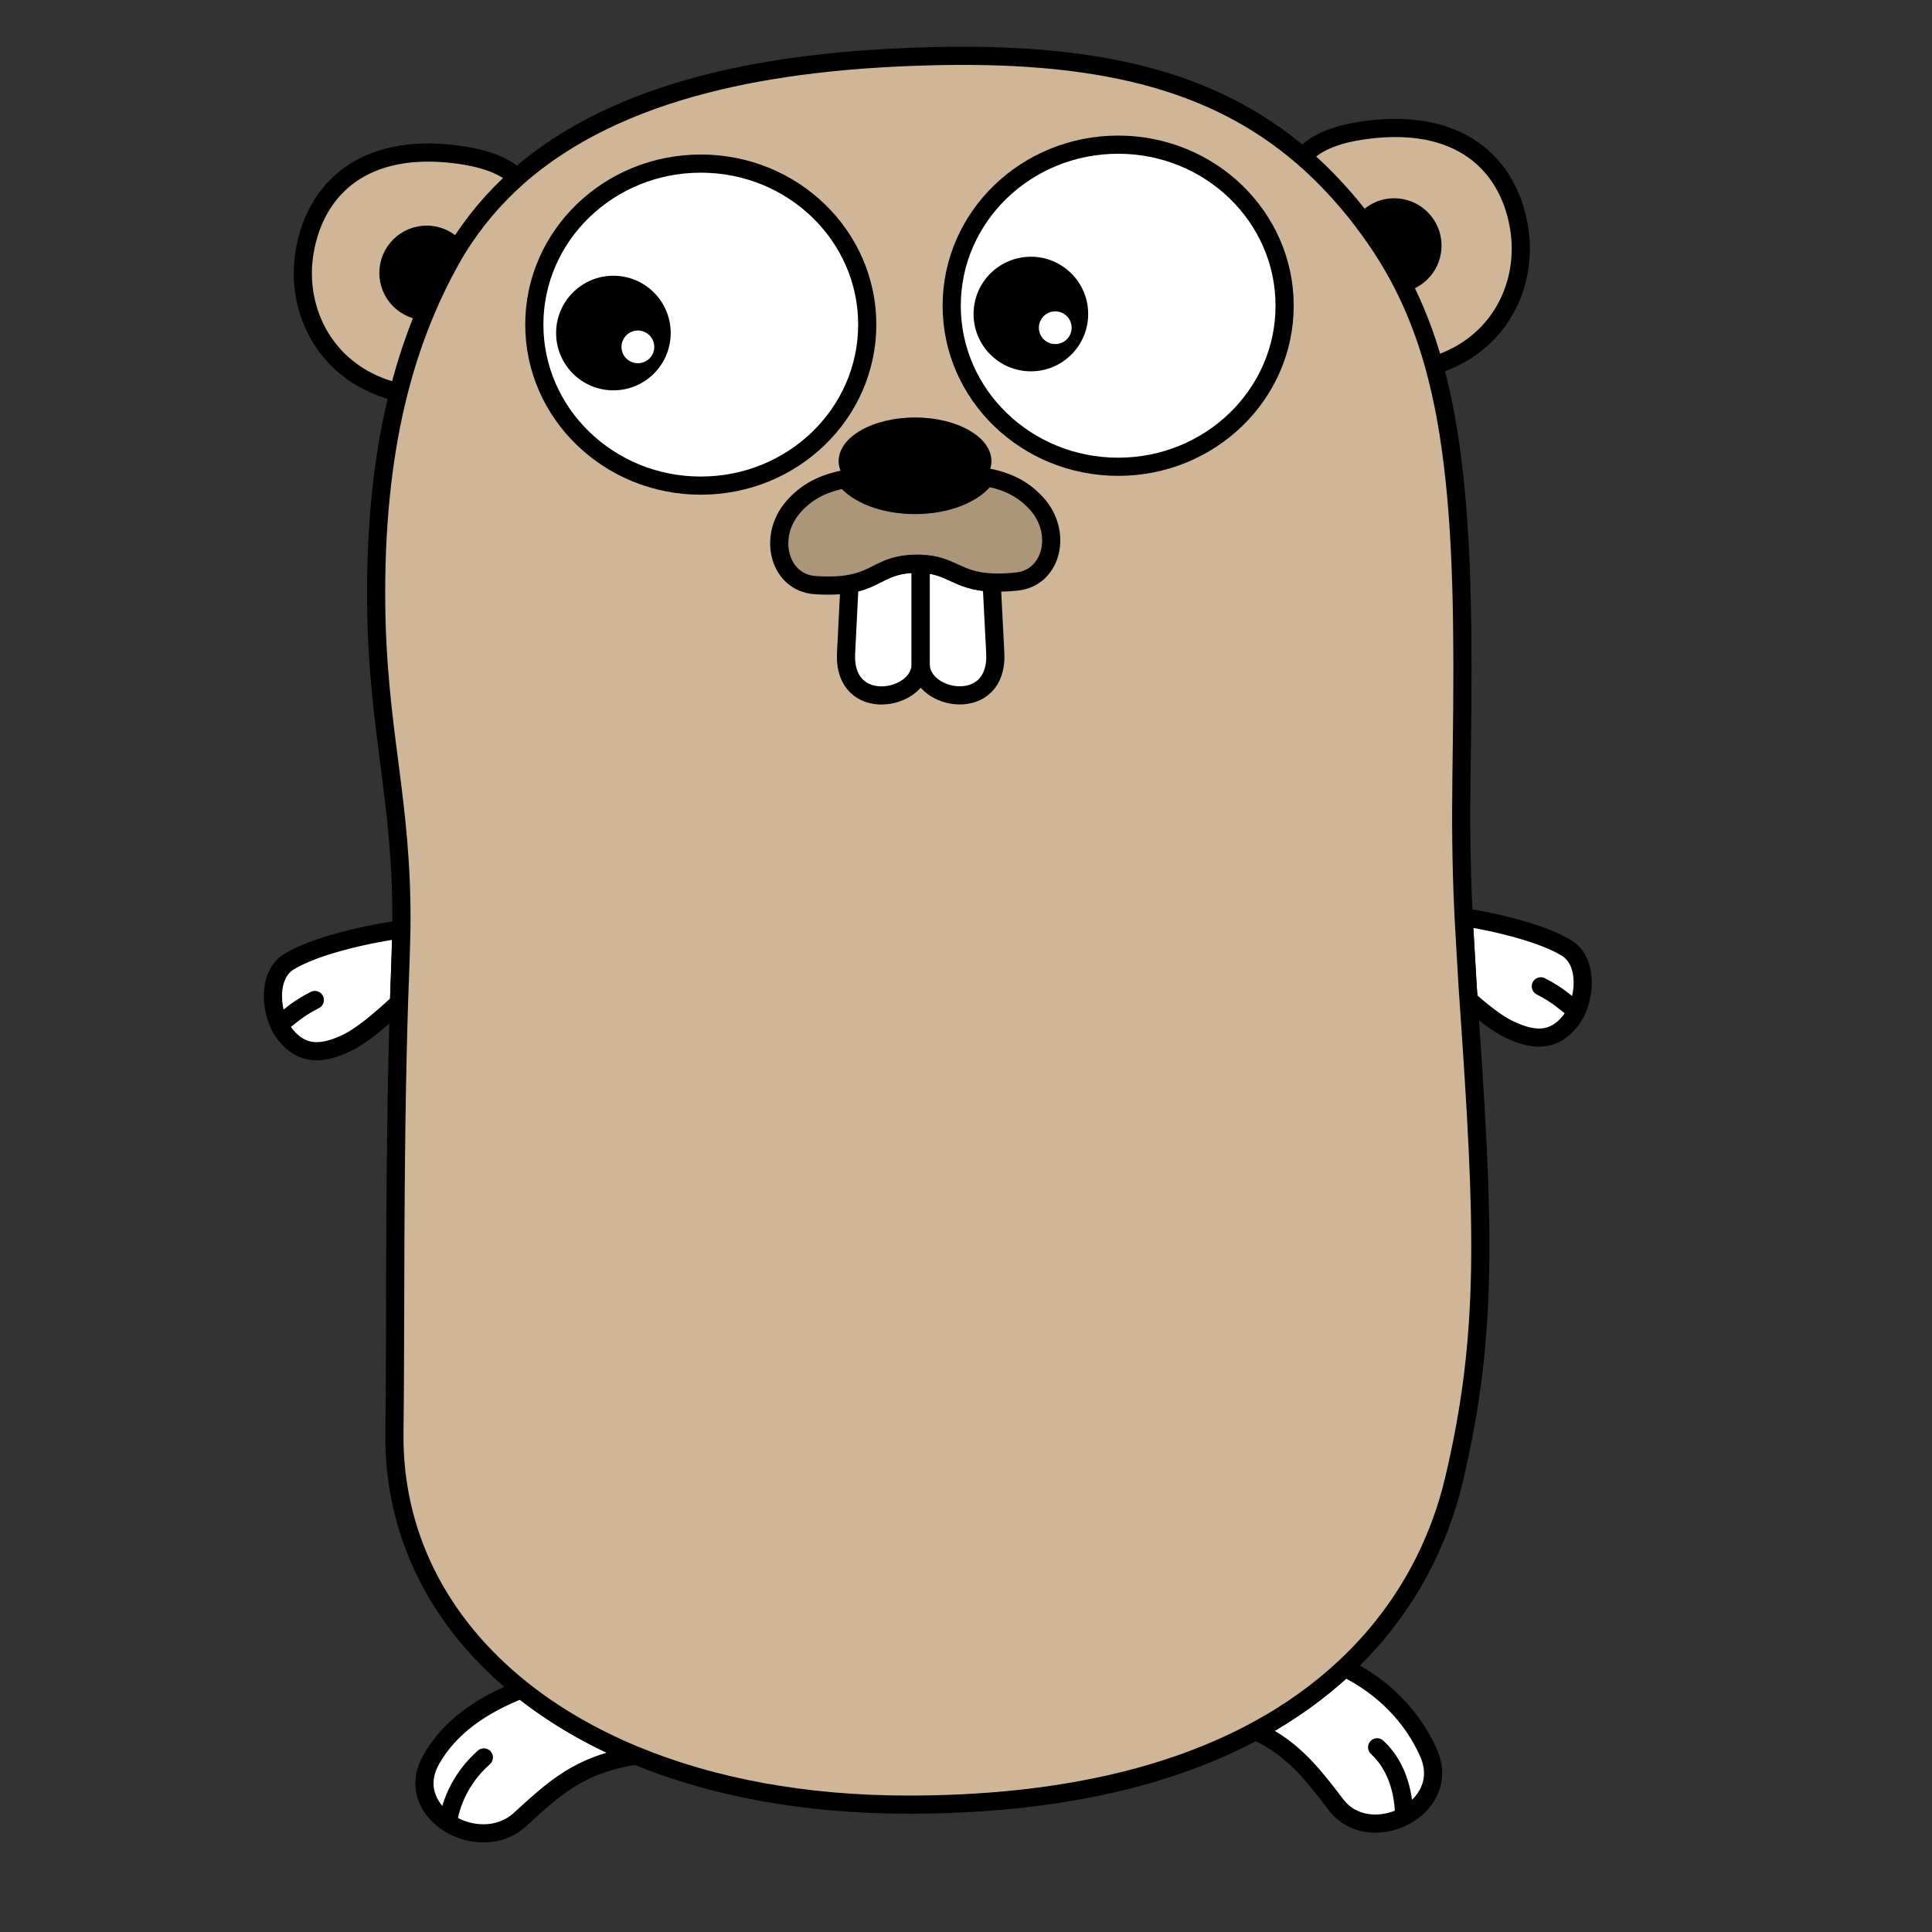 <svg width="25" height="25" viewBox="0 0 25 25" fill="none" xmlns="http://www.w3.org/2000/svg">
<rect x="0" y="0" width="25" height="25" fill="#333333" stroke="none"/>
<g clip-path="url(#clip0_71_1390)">
<g clip-path="url(#clip1_71_1390)">
<g clip-path="url(#clip2_71_1390)">
<path d="M5.193 12.025C4.668 12.099 4.057 12.251 3.739 12.444C3.451 12.62 3.489 13.135 3.694 13.39C3.91 13.659 4.164 13.645 4.47 13.504C4.671 13.412 4.913 13.206 5.163 12.975L5.184 12.371L5.193 12.025ZM20.273 12.268C19.979 12.089 19.434 11.945 18.939 11.867L18.991 12.76L19.004 12.938C19.198 13.109 19.383 13.254 19.543 13.327C19.849 13.469 20.102 13.483 20.319 13.213C20.523 12.958 20.561 12.443 20.273 12.268ZM5.579 22.77C5.192 23.458 6.202 24.024 6.726 23.547C7.154 23.158 7.492 22.827 8.227 22.719C7.664 22.488 7.168 22.198 6.746 21.861C6.231 22.062 5.815 22.351 5.579 22.77ZM17.293 23.359C17.726 23.919 18.802 23.41 18.487 22.687C18.28 22.212 17.89 21.818 17.401 21.581C17.081 21.88 16.701 22.158 16.251 22.4C16.749 22.635 16.993 22.971 17.293 23.359Z" fill="white" stroke="black" stroke-width="0.235" stroke-miterlimit="10" stroke-linejoin="round"/>
<path d="M3.612 13.257C3.743 13.163 3.835 13.061 4.074 12.94M20.4 13.081C20.269 12.987 20.177 12.885 19.938 12.763M5.802 23.545C5.837 23.35 5.943 23.024 6.261 22.741M18.168 23.481C18.166 23.284 18.116 22.882 17.82 22.61" stroke="black" stroke-width="0.235" stroke-miterlimit="10" stroke-linecap="round" stroke-linejoin="round"/>
<path d="M5.026 3.532C5.026 3.4 5.078 3.275 5.171 3.182C5.264 3.089 5.39 3.037 5.521 3.037C5.681 3.037 5.823 3.113 5.913 3.231C6.132 2.874 6.395 2.565 6.694 2.3C6.546 2.157 6.305 2.052 5.927 2.001C4.709 1.837 4.086 2.439 3.944 3.246C3.807 4.024 4.225 4.86 5.16 5.078C5.257 4.698 5.375 4.349 5.511 4.026C5.243 4.021 5.026 3.802 5.026 3.532Z" fill="#D0B698" stroke="black" stroke-width="0.235" stroke-miterlimit="10" stroke-linejoin="round"/>
<path d="M5.518 3.036C5.245 3.036 5.024 3.258 5.024 3.532C5.024 3.802 5.24 4.021 5.509 4.026C5.606 3.796 5.713 3.579 5.827 3.373C5.854 3.325 5.882 3.278 5.911 3.231C5.82 3.113 5.678 3.036 5.518 3.036Z" fill="black"/>
<path d="M19.654 2.928C19.512 2.121 18.889 1.519 17.671 1.683C17.249 1.739 16.997 1.863 16.855 2.034C17.124 2.266 17.375 2.534 17.611 2.839L17.645 2.883C17.735 2.762 17.879 2.683 18.041 2.683C18.314 2.683 18.536 2.905 18.536 3.178C18.536 3.418 18.366 3.618 18.14 3.664C18.307 3.989 18.444 4.338 18.552 4.729C19.406 4.472 19.785 3.673 19.654 2.928Z" fill="#D0B698" stroke="black" stroke-width="0.235" stroke-miterlimit="10" stroke-linejoin="round"/>
<path d="M18.537 3.18C18.537 3.049 18.485 2.923 18.392 2.83C18.299 2.737 18.174 2.685 18.043 2.685C17.88 2.685 17.736 2.764 17.646 2.885C17.835 3.134 17.999 3.391 18.141 3.665C18.367 3.619 18.537 3.42 18.537 3.18Z" fill="black"/>
<path d="M17.647 2.879L17.614 2.834C17.378 2.529 17.127 2.262 16.858 2.029C15.688 1.02 14.167 0.664 11.964 0.73C10.054 0.786 8.022 1.118 6.693 2.295C6.394 2.561 6.131 2.869 5.912 3.226C5.883 3.273 5.856 3.321 5.829 3.369C5.711 3.58 5.605 3.798 5.511 4.021C5.374 4.344 5.256 4.693 5.159 5.073C4.972 5.809 4.867 6.663 4.867 7.673C4.867 9.444 5.214 10.322 5.194 12.023L5.185 12.369L5.163 12.973C5.098 15.056 5.122 17.127 5.104 18.546C5.089 19.849 5.679 21.006 6.746 21.859C7.168 22.196 7.664 22.485 8.227 22.717C9.213 23.123 10.402 23.352 11.752 23.352C13.724 23.352 15.183 22.974 16.252 22.397C16.701 22.155 17.081 21.877 17.401 21.578C18.2 20.833 18.624 19.953 18.814 19.15C19.264 17.246 19.205 15.851 19.003 12.936L18.991 12.758L18.939 11.865C18.87 10.399 18.941 9.733 18.92 8.061C18.901 6.638 18.794 5.583 18.555 4.724C18.446 4.334 18.31 3.984 18.142 3.659C18.001 3.385 17.836 3.128 17.647 2.879Z" fill="#D0B698" stroke="black" stroke-width="0.235" stroke-miterlimit="10" stroke-linejoin="round"/>
<path d="M9.068 6.284C10.258 6.284 11.222 5.351 11.222 4.2C11.222 3.049 10.258 2.117 9.068 2.117C7.879 2.117 6.914 3.049 6.914 4.2C6.914 5.351 7.879 6.284 9.068 6.284Z" fill="white" stroke="black" stroke-width="0.235" stroke-linejoin="round"/>
<path d="M7.937 5.051C8.347 5.051 8.679 4.719 8.679 4.309C8.679 3.9 8.347 3.568 7.937 3.568C7.528 3.568 7.196 3.9 7.196 4.309C7.196 4.719 7.528 5.051 7.937 5.051Z" fill="black"/>
<path d="M8.254 4.7C8.371 4.7 8.466 4.606 8.466 4.489C8.466 4.372 8.371 4.277 8.254 4.277C8.137 4.277 8.042 4.372 8.042 4.489C8.042 4.606 8.137 4.7 8.254 4.7Z" fill="white"/>
<path d="M14.469 6.04C15.658 6.04 16.623 5.107 16.623 3.956C16.623 2.805 15.658 1.872 14.469 1.872C13.279 1.872 12.315 2.805 12.315 3.956C12.315 5.107 13.279 6.04 14.469 6.04Z" fill="white" stroke="black" stroke-width="0.235" stroke-linejoin="round"/>
<path d="M13.34 4.805C13.749 4.805 14.081 4.473 14.081 4.063C14.081 3.654 13.749 3.322 13.34 3.322C12.93 3.322 12.598 3.654 12.598 4.063C12.598 4.473 12.93 4.805 13.34 4.805Z" fill="black"/>
<path d="M13.655 4.452C13.772 4.452 13.867 4.358 13.867 4.241C13.867 4.124 13.772 4.029 13.655 4.029C13.538 4.029 13.443 4.124 13.443 4.241C13.443 4.358 13.538 4.452 13.655 4.452Z" fill="white"/>
<path d="M11.844 7.296C11.421 7.304 11.357 7.493 10.993 7.558L10.948 8.456C10.912 9.245 11.913 9.068 11.913 8.597V7.297C11.89 7.296 11.867 7.296 11.844 7.296Z" fill="white" stroke="black" stroke-width="0.235" stroke-miterlimit="10" stroke-linejoin="round"/>
<path d="M11.914 8.596C11.914 9.067 12.914 9.244 12.879 8.455L12.832 7.539C12.373 7.518 12.317 7.311 11.914 7.296V8.596Z" fill="white" stroke="black" stroke-width="0.235" stroke-miterlimit="10" stroke-linejoin="round"/>
<path d="M13.406 6.508C13.235 6.324 13.032 6.224 12.761 6.175C12.617 6.386 12.259 6.535 11.84 6.535C11.437 6.535 11.09 6.397 10.936 6.199C10.646 6.255 10.436 6.363 10.263 6.562C9.925 6.953 10.089 7.539 10.544 7.571C10.739 7.584 10.883 7.576 10.997 7.555C11.361 7.49 11.425 7.301 11.848 7.294C11.871 7.293 11.893 7.294 11.916 7.295C12.32 7.309 12.376 7.516 12.835 7.537C12.925 7.541 13.032 7.538 13.16 7.525C13.614 7.477 13.758 6.886 13.406 6.508Z" fill="#AC967B" stroke="black" stroke-width="0.235" stroke-miterlimit="10" stroke-linejoin="round"/>
<path d="M11.841 6.532C12.26 6.532 12.618 6.383 12.762 6.172C12.805 6.108 12.829 6.039 12.829 5.967C12.829 5.655 12.387 5.402 11.841 5.402C11.294 5.402 10.852 5.655 10.852 5.967C10.852 6.048 10.883 6.126 10.937 6.196C11.091 6.394 11.437 6.532 11.841 6.532Z" fill="black"/>
</g>
</g>
</g>
<defs>
<clipPath id="clip0_71_1390">
<rect width="24" height="24" fill="white" transform="translate(0.31 0.39)"/>
</clipPath>
<clipPath id="clip1_71_1390">
<rect width="24" height="24" fill="white" transform="translate(0.31 0.39)"/>
</clipPath>
<clipPath id="clip2_71_1390">
<rect width="24" height="24" fill="white" transform="translate(0.31 0.39)"/>
</clipPath>
</defs>
</svg>
